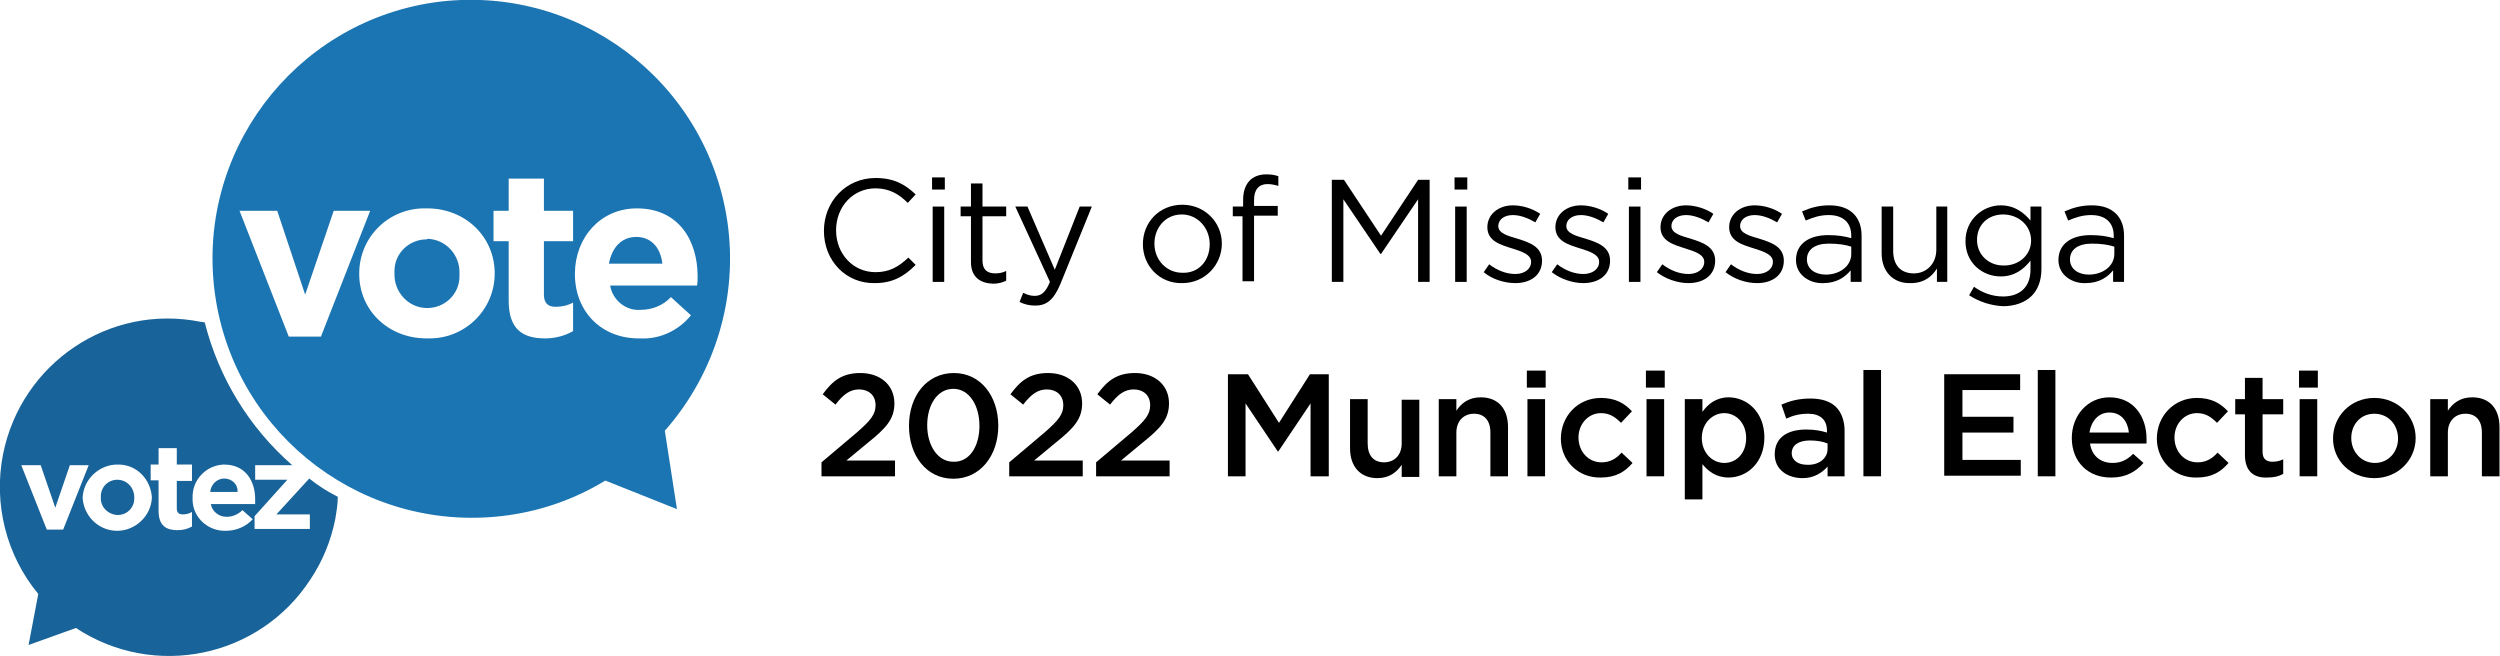 <?xml version="1.0" encoding="UTF-8"?> <svg xmlns="http://www.w3.org/2000/svg" xmlns:xlink="http://www.w3.org/1999/xlink" version="1.1" id="Layer_1" x="0px" y="0px" width="411.5px" height="108px" viewBox="0 0 411.5 108" style="enable-background:new 0 0 411.5 108;" xml:space="preserve"> <style type="text/css"> .st0{enable-background:new ;} .st1{fill:#1B75B2;} .st2{fill:#186399;} </style> <g id="Group_7877_00000011023917933231936940000003156876690103454630_" transform="translate(-203.182 -164.552)"> <g id="Group_7758_00000154427891986639555660000005000423094824260246_" transform="translate(330 189.552)"> <g class="st0"> <path d="M8.8,13L8.8,13c0-4.8,3.6-8.7,8.5-8.7c3.1,0,4.9,1.1,6.6,2.7l-1.3,1.4C21.2,7,19.6,6,17.3,6c-3.7,0-6.5,3-6.5,6.9v0 c0,3.9,2.8,6.9,6.5,6.9c2.3,0,3.8-0.9,5.4-2.4l1.2,1.2c-1.8,1.8-3.7,3-6.7,3C12.4,21.7,8.8,17.9,8.8,13z"></path> <path d="M26.6,4.2h2.1v2h-2.1V4.2z M26.7,9h1.9v12.4h-1.9V9z"></path> <path d="M33,18.1v-7.5h-1.7V9H33V5.2h1.9V9h3.9v1.6h-3.9v7.3c0,1.5,0.8,2.1,2.1,2.1c0.6,0,1.2-0.1,1.8-0.4v1.6 c-0.6,0.3-1.3,0.5-2.2,0.5C34.5,21.6,33,20.6,33,18.1z"></path> <path d="M50.9,9h2l-5.2,12.8c-1.1,2.6-2.3,3.5-4.1,3.5c-1,0-1.8-0.2-2.6-0.6l0.6-1.5c0.6,0.3,1.2,0.5,1.9,0.5 c1.1,0,1.8-0.6,2.5-2.3L40.3,9h2l4.5,10.4L50.9,9z"></path> <path d="M61.3,15.2L61.3,15.2c0-3.6,2.7-6.5,6.5-6.5c3.7,0,6.5,2.9,6.5,6.4v0c0,3.5-2.8,6.5-6.5,6.5C64,21.7,61.3,18.7,61.3,15.2 z M72.3,15.2L72.3,15.2c0-2.7-2-4.9-4.6-4.9c-2.7,0-4.5,2.2-4.5,4.8v0c0,2.7,2,4.8,4.6,4.8C70.5,20,72.3,17.9,72.3,15.2z"></path> <path d="M77.8,10.6h-1.7V9h1.7V7.9c0-1.4,0.4-2.5,1.1-3.2c0.6-0.6,1.5-1,2.7-1c0.9,0,1.4,0.1,2,0.3v1.6c-0.7-0.2-1.2-0.3-1.8-0.3 c-1.4,0-2.2,0.9-2.2,2.6v1h3.9v1.6h-3.9v10.8h-1.9V10.6z"></path> <path d="M92.5,4.6h1.9l6.1,9.2l6.1-9.2h1.9v16.8h-1.9V7.8l-6.1,9h-0.1l-6.1-9v13.6h-1.9V4.6z"></path> <path d="M112.6,4.2h2.1v2h-2.1V4.2z M112.7,9h1.9v12.4h-1.9V9z"></path> <path d="M117.4,19.8l0.9-1.3c1.3,1,2.8,1.6,4.3,1.6c1.5,0,2.6-0.8,2.6-2v0c0-1.2-1.5-1.7-3.1-2.2c-1.9-0.6-4.1-1.2-4.1-3.5v0 c0-2.1,1.8-3.6,4.2-3.6c1.5,0,3.2,0.5,4.5,1.4l-0.8,1.4c-1.2-0.7-2.5-1.2-3.7-1.2c-1.5,0-2.4,0.8-2.4,1.8v0 c0,1.2,1.5,1.6,3.2,2.1c1.9,0.6,4,1.3,4,3.6v0c0,2.4-1.9,3.7-4.4,3.7C120.7,21.6,118.7,20.9,117.4,19.8z"></path> <path d="M128.6,19.8l0.9-1.3c1.3,1,2.8,1.6,4.3,1.6c1.5,0,2.6-0.8,2.6-2v0c0-1.2-1.5-1.7-3.1-2.2c-1.9-0.6-4.1-1.2-4.1-3.5v0 c0-2.1,1.8-3.6,4.2-3.6c1.5,0,3.2,0.5,4.5,1.4l-0.8,1.4c-1.2-0.7-2.5-1.2-3.7-1.2c-1.5,0-2.4,0.8-2.4,1.8v0 c0,1.2,1.5,1.6,3.2,2.1c1.9,0.6,4,1.3,4,3.6v0c0,2.4-1.9,3.7-4.4,3.7C132,21.6,130,20.9,128.6,19.8z"></path> <path d="M141.2,4.2h2.1v2h-2.1V4.2z M141.3,9h1.9v12.4h-1.9V9z"></path> <path d="M145.9,19.8l0.9-1.3c1.3,1,2.8,1.6,4.3,1.6c1.5,0,2.6-0.8,2.6-2v0c0-1.2-1.5-1.7-3.1-2.2c-1.9-0.6-4.1-1.2-4.1-3.5v0 c0-2.1,1.8-3.6,4.2-3.6c1.5,0,3.2,0.5,4.5,1.4l-0.8,1.4c-1.2-0.7-2.5-1.2-3.7-1.2c-1.5,0-2.4,0.8-2.4,1.8v0 c0,1.2,1.5,1.6,3.2,2.1c1.9,0.6,4,1.3,4,3.6v0c0,2.4-1.9,3.7-4.4,3.7C149.3,21.6,147.3,20.9,145.9,19.8z"></path> <path d="M157.2,19.8l0.9-1.3c1.3,1,2.8,1.6,4.3,1.6c1.5,0,2.6-0.8,2.6-2v0c0-1.2-1.5-1.7-3.1-2.2c-1.9-0.6-4.1-1.2-4.1-3.5v0 c0-2.1,1.8-3.6,4.2-3.6c1.5,0,3.2,0.5,4.5,1.4l-0.8,1.4c-1.2-0.7-2.5-1.2-3.7-1.2c-1.5,0-2.4,0.8-2.4,1.8v0 c0,1.2,1.5,1.6,3.2,2.1c1.9,0.6,4,1.3,4,3.6v0c0,2.4-1.9,3.7-4.4,3.7C160.5,21.6,158.6,20.9,157.2,19.8z"></path> <path d="M168.8,17.8L168.8,17.8c0-2.7,2.2-4.1,5.3-4.1c1.6,0,2.7,0.2,3.8,0.5v-0.4c0-2.2-1.4-3.4-3.7-3.4c-1.5,0-2.6,0.4-3.8,0.9 l-0.6-1.5c1.4-0.6,2.7-1,4.5-1c1.8,0,3.1,0.5,4,1.4c0.8,0.8,1.3,2,1.3,3.6v7.6h-1.8v-1.9c-0.9,1.1-2.3,2.1-4.5,2.1 C171.1,21.7,168.8,20.3,168.8,17.8z M177.9,16.8v-1.2c-0.9-0.3-2.1-0.5-3.7-0.5c-2.3,0-3.6,1-3.6,2.6v0c0,1.6,1.4,2.5,3.1,2.5 C176,20.2,177.9,18.8,177.9,16.8z"></path> <path d="M182.9,16.7V9h1.9v7.3c0,2.3,1.2,3.7,3.4,3.7c2.1,0,3.7-1.6,3.7-3.9V9h1.8v12.4H192v-2.2c-0.8,1.3-2.1,2.4-4.3,2.4 C184.7,21.7,182.9,19.6,182.9,16.7z"></path> <path d="M197.3,23.6l0.8-1.4c1.4,1,3,1.6,4.8,1.6c2.7,0,4.5-1.5,4.5-4.4v-1.5c-1.1,1.4-2.6,2.6-4.9,2.6c-3,0-5.8-2.2-5.8-5.8v0 c0-3.6,2.9-5.9,5.8-5.9c2.3,0,3.8,1.2,4.9,2.5V9h1.8v10.3c0,1.9-0.6,3.4-1.6,4.4c-1.1,1.1-2.8,1.7-4.7,1.7 C200.9,25.3,199,24.7,197.3,23.6z M207.5,14.6L207.5,14.6c0-2.6-2.2-4.3-4.6-4.3c-2.4,0-4.3,1.6-4.3,4.2v0c0,2.5,2,4.2,4.3,4.2 C205.3,18.8,207.5,17.1,207.5,14.6z"></path> <path d="M212,17.8L212,17.8c0-2.7,2.2-4.1,5.3-4.1c1.6,0,2.7,0.2,3.8,0.5v-0.4c0-2.2-1.4-3.4-3.7-3.4c-1.5,0-2.6,0.4-3.8,0.9 l-0.6-1.5c1.4-0.6,2.7-1,4.5-1c1.8,0,3.1,0.5,4,1.4c0.8,0.8,1.3,2,1.3,3.6v7.6h-1.8v-1.9c-0.9,1.1-2.3,2.1-4.5,2.1 C214.3,21.7,212,20.3,212,17.8z M221.2,16.8v-1.2c-0.9-0.3-2.1-0.5-3.7-0.5c-2.3,0-3.6,1-3.6,2.6v0c0,1.6,1.4,2.5,3.1,2.5 C219.3,20.2,221.2,18.8,221.2,16.8z"></path> </g> <g class="st0"> <path d="M8.4,51.1l5.8-4.9c2.3-2,3.1-3,3.1-4.5c0-1.7-1.2-2.6-2.7-2.6s-2.6,0.8-3.9,2.5l-2.1-1.7c1.6-2.2,3.2-3.5,6.2-3.5 c3.3,0,5.6,2,5.6,5v0c0,2.6-1.4,4.1-4.4,6.5l-3.5,2.9h8v2.6H8.4V51.1z"></path> <path d="M22.8,45.1L22.8,45.1c0-4.9,2.9-8.7,7.4-8.7c4.4,0,7.3,3.8,7.3,8.7v0c0,4.8-2.9,8.7-7.4,8.7S22.8,49.9,22.8,45.1z M34.4,45.1L34.4,45.1c0-3.4-1.7-6.1-4.3-6.1s-4.3,2.6-4.3,6v0c0,3.3,1.7,6,4.3,6C32.8,51.1,34.4,48.4,34.4,45.1z"></path> <path d="M39.3,51.1l5.8-4.9c2.3-2,3.1-3,3.1-4.5c0-1.7-1.2-2.6-2.7-2.6s-2.6,0.8-3.9,2.5l-2.1-1.7c1.6-2.2,3.2-3.5,6.2-3.5 c3.3,0,5.6,2,5.6,5v0c0,2.6-1.4,4.1-4.4,6.5l-3.5,2.9h8v2.6H39.3V51.1z"></path> <path d="M53.6,51.1l5.8-4.9c2.3-2,3.1-3,3.1-4.5c0-1.7-1.2-2.6-2.7-2.6s-2.6,0.8-3.9,2.5l-2.1-1.7c1.6-2.2,3.2-3.5,6.2-3.5 c3.3,0,5.6,2,5.6,5v0c0,2.6-1.4,4.1-4.4,6.5l-3.5,2.9h8v2.6H53.6V51.1z"></path> <path d="M75.5,36.6h3.1l5.1,8l5.1-8h3.1v16.8h-3V41.4l-5.3,7.9h-0.1l-5.3-7.9v12h-2.9V36.6z"></path> <path d="M95.4,48.8v-8.1h2.9V48c0,2,1,3.1,2.7,3.1c1.7,0,2.9-1.2,2.9-3.1v-7.2h2.9v12.7h-2.9v-2c-0.8,1.2-2,2.2-4,2.2 C97.1,53.7,95.4,51.8,95.4,48.8z"></path> <path d="M110,40.7h2.9v1.9c0.8-1.2,2-2.2,4-2.2c2.9,0,4.5,1.9,4.5,4.9v8.1h-2.9v-7.2c0-2-1-3.1-2.7-3.1c-1.7,0-2.9,1.2-2.9,3.1 v7.2H110V40.7z"></path> <path d="M124.5,36h3.1v2.8h-3.1V36z M124.6,40.7h2.9v12.7h-2.9V40.7z"></path> <path d="M130.1,47.2L130.1,47.2c0-3.7,2.8-6.7,6.6-6.7c2.4,0,3.9,0.9,5.1,2.2l-1.8,1.9c-0.9-0.9-1.8-1.6-3.3-1.6 c-2.1,0-3.7,1.8-3.7,4v0c0,2.3,1.6,4.1,3.8,4.1c1.4,0,2.4-0.6,3.3-1.6l1.8,1.7c-1.2,1.4-2.7,2.4-5.2,2.4 C132.9,53.7,130.1,50.8,130.1,47.2z"></path> <path d="M144.1,36h3.1v2.8h-3.1V36z M144.2,40.7h2.9v12.7h-2.9V40.7z"></path> <path d="M150.5,40.7h2.9v2.1c0.9-1.3,2.3-2.4,4.3-2.4c3,0,5.9,2.4,5.9,6.6v0c0,4.2-2.9,6.6-5.9,6.6c-2.1,0-3.4-1.1-4.3-2.2v5.8 h-2.9V40.7z M160.6,47.1L160.6,47.1c0-2.5-1.7-4.1-3.6-4.1s-3.7,1.6-3.7,4.1v0c0,2.4,1.7,4.1,3.7,4.1 C159,51.2,160.6,49.6,160.6,47.1z"></path> <path d="M165.3,49.8L165.3,49.8c0-2.8,2.1-4.1,5.2-4.1c1.4,0,2.4,0.2,3.4,0.5v-0.3c0-1.8-1.1-2.8-3.1-2.8c-1.4,0-2.5,0.3-3.6,0.8 l-0.8-2.3c1.4-0.6,2.8-1,4.8-1c1.9,0,3.3,0.5,4.2,1.4c0.9,0.9,1.4,2.3,1.4,3.9v7.5h-2.8v-1.6c-0.9,1-2.2,1.9-4.1,1.9 C167.4,53.7,165.3,52.3,165.3,49.8z M174,48.9V48c-0.7-0.3-1.7-0.5-2.9-0.5c-1.9,0-3,0.8-3,2.1v0c0,1.2,1.1,1.9,2.5,1.9 C172.5,51.6,174,50.5,174,48.9z"></path> <path d="M179.9,35.9h2.9v17.5h-2.9V35.9z"></path> <path d="M193.2,36.6h12.5v2.6h-9.5v4.4h8.4v2.6h-8.4v4.5h9.6v2.6h-12.6V36.6z"></path> <path d="M208.6,35.9h2.9v17.5h-2.9V35.9z"></path> <path d="M214.2,47.1L214.2,47.1c0-3.7,2.6-6.7,6.2-6.7c4,0,6.1,3.2,6.1,6.8c0,0.3,0,0.5,0,0.8h-9.3c0.3,2.1,1.8,3.2,3.7,3.2 c1.4,0,2.4-0.5,3.4-1.5l1.7,1.5c-1.2,1.4-2.9,2.4-5.2,2.4C217,53.7,214.2,51.1,214.2,47.1z M223.6,46.2c-0.2-1.9-1.3-3.3-3.2-3.3 c-1.8,0-3,1.4-3.3,3.3H223.6z"></path> <path d="M228.2,47.2L228.2,47.2c0-3.7,2.8-6.7,6.6-6.7c2.4,0,3.9,0.9,5.1,2.2l-1.8,1.9c-0.9-0.9-1.8-1.6-3.3-1.6 c-2.1,0-3.7,1.8-3.7,4v0c0,2.3,1.6,4.1,3.8,4.1c1.4,0,2.4-0.6,3.3-1.6l1.8,1.7c-1.2,1.4-2.7,2.4-5.2,2.4 C231,53.7,228.2,50.8,228.2,47.2z"></path> <path d="M242.7,49.9v-6.7h-1.6v-2.5h1.6v-3.5h2.9v3.5h3.4v2.5h-3.4v6.2c0,1.1,0.6,1.6,1.6,1.6c0.6,0,1.2-0.1,1.8-0.4V53 c-0.7,0.4-1.5,0.6-2.6,0.6C244.3,53.7,242.7,52.7,242.7,49.9z"></path> <path d="M251.6,36h3.1v2.8h-3.1V36z M251.7,40.7h2.9v12.7h-2.9V40.7z"></path> <path d="M257.2,47.2L257.2,47.2c0-3.7,2.9-6.7,6.8-6.7c3.9,0,6.8,3,6.8,6.6v0c0,3.6-2.9,6.6-6.8,6.6 C260.1,53.7,257.2,50.8,257.2,47.2z M267.9,47.2L267.9,47.2c0-2.3-1.6-4.1-3.9-4.1c-2.3,0-3.8,1.8-3.8,4v0c0,2.2,1.6,4.1,3.9,4.1 C266.4,51.2,267.9,49.3,267.9,47.2z"></path> <path d="M273.2,40.7h2.9v1.9c0.8-1.2,2-2.2,4-2.2c2.9,0,4.5,1.9,4.5,4.9v8.1h-2.9v-7.2c0-2-1-3.1-2.7-3.1c-1.7,0-2.9,1.2-2.9,3.1 v7.2h-2.9V40.7z"></path> </g> </g> <g id="Group_7804_00000048465489193126980840000018101618429186650256_" transform="translate(203.182 164.552)"> <g id="Group_7802_00000021839498595720661480000001393601128605892252_" transform="translate(34.929 0)"> <path id="Path_5525_00000053543621419905349240000004208711163529207225_" class="st1" d="M69.8,39c-2.4,0-4,1.7-4.5,4.4h8.8 C73.8,40.8,72.3,39,69.8,39z"></path> <path id="Path_5526_00000147195366291124970130000005666210939479768758_" class="st1" d="M84.8,36.5 c-3.4-23.3-25-39.4-48.3-36.1C13.3,3.8-2.9,25.4,0.5,48.7s25,39.4,48.3,36.1c5.6-0.8,11-2.7,15.9-5.7l11.8,4.7l-2-12.9 C82.8,61.5,86.6,48.9,84.8,36.5z M12.6,55.4L4.5,34.7h6.2l4.6,13.8L20,34.7H26l-8.1,20.7H12.6z M46.5,45c0,6-4.9,10.8-10.9,10.7 c-0.1,0-0.2,0-0.3,0c-6.4,0-11.1-4.7-11.1-10.6V45c0-6,4.9-10.8,10.9-10.7c0.1,0,0.2,0,0.3,0C41.7,34.3,46.5,39,46.5,45L46.5,45z M59.4,39.7h-4.8v8.8c0,1.3,0.6,2,1.9,2c1,0,2-0.2,2.9-0.7v4.7c-1.4,0.8-3,1.2-4.6,1.2c-3.6,0-6-1.4-6-6.2v-9.8h-2.5v-5h2.5v-5.3 h5.8v5.3h4.8L59.4,39.7z M59.7,45.1L59.7,45.1c0-6,4.2-10.8,10.2-10.8c6.9,0,10,5.3,10,11.2c0,0.5,0,1-0.1,1.5H65.5 c0.4,2.4,2.6,4.2,5,4c1.9,0,3.7-0.7,5-2.1l3.3,3c-2,2.5-5.2,4-8.4,3.8C64.2,55.8,59.7,51.4,59.7,45.1z"></path> <path id="Path_5527_00000054228880148957410110000007197756441224646314_" class="st1" d="M35.3,39.4c-2.9,0-5.3,2.3-5.3,5.2 c0,0.1,0,0.3,0,0.4V45c-0.1,3,2.2,5.6,5.2,5.7c0.1,0,0.1,0,0.2,0c2.9,0,5.3-2.3,5.3-5.2c0-0.1,0-0.3,0-0.4V45 c0.1-3-2.2-5.6-5.3-5.7C35.4,39.4,35.3,39.4,35.3,39.4z"></path> </g> <g id="Group_7803_00000133509652359073370620000009782993855895543455_" transform="translate(0 52.067)"> <path id="Path_5528_00000025407899493319088000000006374259436374111638_" class="st2" d="M19.3,26.9c-1.5,0-2.7,1.2-2.7,2.7 c0,0.1,0,0.1,0,0.2v0c-0.1,1.5,1.1,2.8,2.7,2.9c0,0,0.1,0,0.1,0c1.5,0,2.7-1.2,2.7-2.7c0-0.1,0-0.1,0-0.2v0 C22.1,28.2,20.9,26.9,19.3,26.9C19.3,26.9,19.3,26.9,19.3,26.9z"></path> <path id="Path_5529_00000106863050542278875880000004315676382873922455_" class="st2" d="M36.9,26.7c-1.2,0-2.2,1-2.3,2.2h4.5 C39.2,27.7,38.2,26.7,36.9,26.7z"></path> <path id="Path_5530_00000081632264660133775670000008438138760712618916_" class="st2" d="M50.9,26.7l-5.4,5.9H51V35h-9.1v-2.1 l5.4-6H42v-2.4h6.1C41,18.3,36,10.1,33.7,1c-0.2,0-0.4-0.1-0.7-0.1C18-2.1,3.5,7.7,0.5,22.7c-1.6,8.1,0.5,16.6,5.8,23l-1.6,8.4 l7.8-2.8c12.9,8.5,30.2,4.9,38.6-8c2-3,3.4-6.4,4.1-10c0.2-1.2,0.4-2.4,0.4-3.6C54,28.9,52.4,27.9,50.9,26.7z M10.4,35.1H7.7 L3.5,24.5h3.2l2.4,7l2.4-7h3.1L10.4,35.1z M25,29.8c-0.1,3.1-2.8,5.6-5.9,5.5c-3-0.1-5.3-2.5-5.5-5.4v0c0.1-3.1,2.8-5.6,5.9-5.5 C22.5,24.4,24.8,26.8,25,29.8L25,29.8z M31.6,27.1h-2.5v4.5c0,0.7,0.3,1,1,1c0.5,0,1-0.1,1.5-0.4v2.4c-0.7,0.4-1.5,0.6-2.4,0.6 c-1.8,0-3.1-0.7-3.1-3.2v-5h-1.3v-2.6h1.3v-2.7h3v2.7h2.5L31.6,27.1z M37.2,35.3c-2.9,0.1-5.4-2.1-5.5-5c0-0.1,0-0.3,0-0.4v0 c-0.1-2.9,2.1-5.3,5-5.5c0.1,0,0.1,0,0.2,0c3.5,0,5.1,2.7,5.1,5.7c0,0.2,0,0.5,0,0.8h-7.3c0.2,1.2,1.3,2.1,2.6,2.1 c1,0,1.9-0.4,2.6-1.1l1.7,1.5C40.5,34.6,38.9,35.3,37.2,35.3L37.2,35.3z"></path> </g> </g> </g> </svg> 